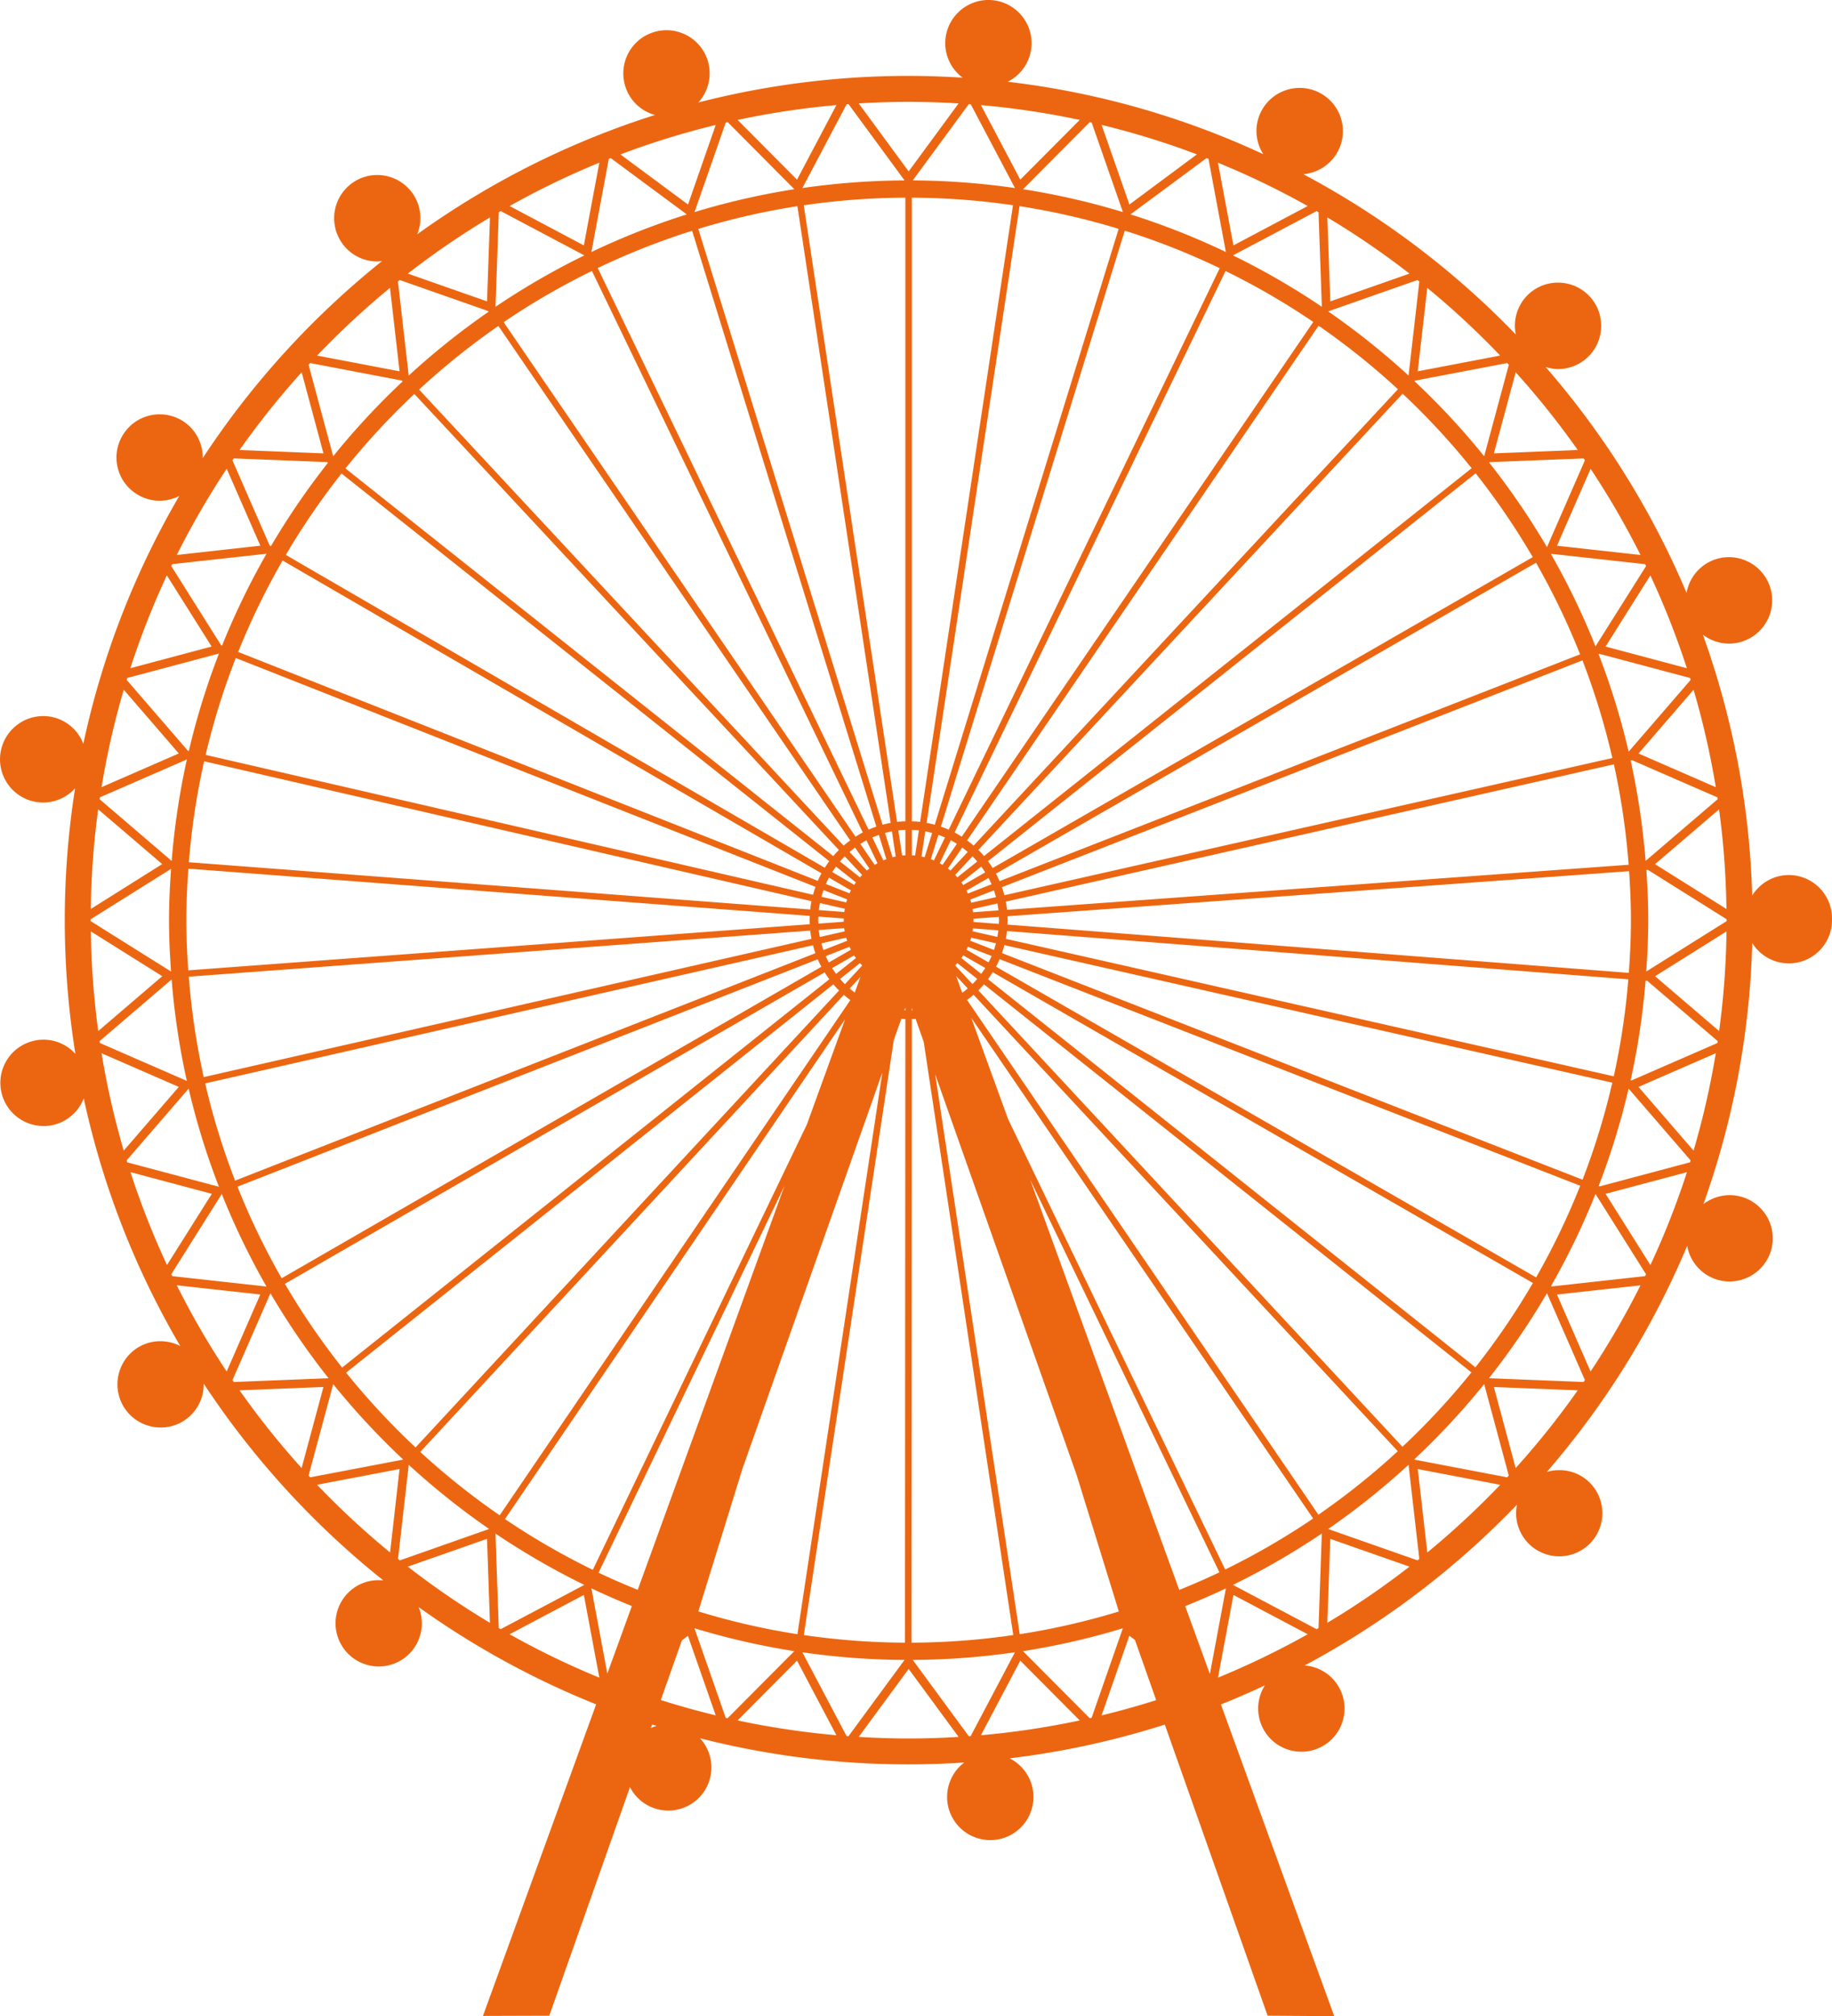 <?xml version="1.0" encoding="UTF-8"?> <svg xmlns="http://www.w3.org/2000/svg" xmlns:xlink="http://www.w3.org/1999/xlink" width="180.685" height="198.775" viewBox="0 0 180.685 198.775"><defs><clipPath id="clip-path"><path id="Pfad_5003" data-name="Pfad 5003" d="M0,34.128H180.685V-164.647H0Z" transform="translate(0 164.647)" fill="#ec6611"></path></clipPath></defs><g id="Gruppe_2366" data-name="Gruppe 2366" transform="translate(0 164.647)"><g id="Gruppe_2365" data-name="Gruppe 2365" transform="translate(0 -164.647)" clip-path="url(#clip-path)"><g id="Gruppe_2364" data-name="Gruppe 2364" transform="translate(0 0)"><path id="Pfad_5002" data-name="Pfad 5002" d="M11.022,29.25l.123-.351c.146.047.291.1.437.142a4.159,4.159,0,0,0-.56.209m25.424,1.029c-1.654,0-3.295-.056-4.924-.155l4.924-6.7,4.923,6.7c-1.629.1-3.271.155-4.923.155m-7.128-.319A80.394,80.394,0,0,1,19.574,28.5l5.861-5.892Zm14.254,0,3.883-7.352L53.316,28.5a80.359,80.359,0,0,1-9.744,1.461m-13.063.1-.181-.012-4.366-8.266a73,73,0,0,0,10.077.753Zm11.871,0L36.85,22.535a73,73,0,0,0,10.077-.753l-4.366,8.266ZM17.415,28Q14.668,27.338,12,26.489l2.077-5.879.6-.448Zm38.059,0,2.737-7.844.552.409L60.857,26.5q-2.651.844-5.382,1.505m-1.171.278-6.58-6.612a72.176,72.176,0,0,0,9.845-2.255l-3.08,8.828Zm-35.716,0-.187-.04L15.32,19.415a72.6,72.6,0,0,0,9.847,2.255Zm48.365-4,1.526-8.153L75.8,20.005a80.274,80.274,0,0,1-8.847,4.277m-61.016,0A80.6,80.6,0,0,1-2.91,20.005l7.321-3.877Zm60.217-.356-2.434-6.692c1.357-.549,2.7-1.126,4.014-1.754ZM6.727,23.878l-1.572-8.4c1.307.624,2.642,1.2,3.99,1.746Zm71.012-5,.29-8.277,7.809,2.739a81.034,81.034,0,0,1-8.1,5.538m-82.59,0a80.923,80.923,0,0,1-8.1-5.539L-5.139,10.6Zm81.532.627-8.251-4.367a73.109,73.109,0,0,0,8.764-5.067L76.869,19.4Zm-80.475,0L-3.98,19.4l-.326-9.324A73.025,73.025,0,0,0,4.456,15.14ZM87.6,11.942l-.943-8.224,8.131,1.553A81.494,81.494,0,0,1,87.6,11.942m-102.3,0A81.353,81.353,0,0,1-21.9,5.268l8.132-1.551Zm101.34.78L77.821,9.629A73.5,73.5,0,0,0,85.748,3.3l1.062,9.273Zm-100.377,0-.179-.145L-12.86,3.3A73.462,73.462,0,0,0-4.933,9.626ZM96.313,3.62l-2.15-7.991,8.272.328A81.217,81.217,0,0,1,96.313,3.62m-119.738,0a81.213,81.213,0,0,1-6.122-7.663l8.273-.33Zm118.9.915L86.324,2.788l-.017-.018a73.5,73.5,0,0,0,6.9-7.425l2.427,9.018Zm-118.056,0-.158-.17,2.428-9.017a73.61,73.61,0,0,0,6.909,7.437Zm125.6-9.4-9.325-.371-.012-.008A73.3,73.3,0,0,0,99.4-13.618l3.741,8.562Zm-133.134,0-.128-.185,3.743-8.563a73.246,73.246,0,0,0,5.73,8.377ZM103.7-5.9l-3.315-7.585,8.238-.909A80.411,80.411,0,0,1,103.7-5.9m-134.516,0a80.964,80.964,0,0,1-4.922-8.5l8.238.909Zm130.7-8.387-.078-.045a73.03,73.03,0,0,0,4.379-9.068l4.982,7.911-.093.188Zm-126.771.011-9.3-1.026-.092-.187L-31.3-23.4a72.722,72.722,0,0,0,4.411,9.126m36.613,29.9c-1.305-.53-2.6-1.087-3.861-1.69L24.2-24.2Zm53.409.011L48.435-24.8,67.094,13.9c-1.3.621-2.619,1.19-3.956,1.734M109.6-16.4l-4.417-7.014,8.021-2.137a80.016,80.016,0,0,1-3.6,9.151m-146.306,0a79.725,79.725,0,0,1-3.6-9.152l8.021,2.137ZM104.6-24.148l-.105-.041a72.179,72.179,0,0,0,2.958-9.6l6.112,7.076-.056.188Zm-136.181.035-9.046-2.409-.057-.188,6.115-7.076a72.235,72.235,0,0,0,2.988,9.673M47.4,20,39.064-35.192,53.013,4.3l4.161,13.461A70.75,70.75,0,0,1,47.4,20m-21.925,0A70.56,70.56,0,0,1,15.7,17.753L20.059,3.665,33.85-35.374Zm88.384-47.673-5.43-6.283,7.62-3.321a80.1,80.1,0,0,1-2.19,9.6m-154.827,0a80.133,80.133,0,0,1-2.19-9.6l7.62,3.32ZM5.293,13.654A71.2,71.2,0,0,1-3.37,8.649L30.168-40.61,26.4-30.238Zm31.433,7.18.034-61.479c.124,0,.249-.011.372-.019l.8,2.275,8.831,58.474a71.358,71.358,0,0,1-10.041.75m-.639,0a71.555,71.555,0,0,1-9.978-.75L34.98-38.575l.74-2.092c.133.01.266.016.4.021Zm31.581-7.213-21.41-44.4-3.639-10L76.338,8.594a71.471,71.471,0,0,1-8.669,5.025M36.76-41.5v-.22l.076.216Zm-.639,0-.106,0,.106-.3ZM-3.891,8.279A71.763,71.763,0,0,1-11.725,2.03L30.052-43.031q.311.27.643.512Zm80.75-.056L42.206-42.528c.221-.162.436-.332.642-.512l41.838,45a71.777,71.777,0,0,1-7.827,6.26M-12.188,1.588a71.953,71.953,0,0,1-6.849-7.373L29.018-44.071c.179.21.365.415.56.61Zm97.336-.065L43.32-43.47c.194-.193.378-.4.555-.6L91.948-5.81a71.977,71.977,0,0,1-6.8,7.333M107.752-34.6l-.1-.023a72.674,72.674,0,0,0,1.474-9.809l.162.012,6.952,5.949-.027.186Zm-142.494.052-8.579-3.738-.025-.185,7.1-6.081a72.535,72.535,0,0,0,1.5,10M31.13-43.257c-.17-.128-.338-.258-.5-.4L31.69-44.8Zm10.6.023-.6-1.658,1.141,1.229c-.173.15-.354.291-.538.429M-19.431-6.287a71.326,71.326,0,0,1-5.643-8.257L28.161-45.249q.217.348.462.676ZM92.341-6.312,44.269-44.577q.248-.331.467-.685L98.013-14.627a71.478,71.478,0,0,1-5.672,8.315M30.158-44.085c-.165-.164-.321-.339-.473-.517l1.961-1.562.217.24Zm12.583-.007L41.033-45.93l.214-.235,1.961,1.56c-.151.176-.3.35-.466.513m-68.134,29a70.884,70.884,0,0,1-4.358-9.027L27.477-46.54q.163.378.357.741Zm123.724-.083L45.062-45.81c.129-.241.249-.488.357-.741l57.258,22.338a71.127,71.127,0,0,1-4.345,9.033M29.29-45.1c-.138-.186-.268-.375-.391-.571l2.167-1.251.181.262Zm14.313,0-1.958-1.559.184-.267L44-45.685q-.187.3-.395.578M28.573-46.225q-.163-.306-.3-.627l2.337-.915c.043.1.089.193.139.287Zm15.749-.011-2.174-1.251c.048-.094.1-.191.139-.287l2.339.911q-.139.321-.3.627M-29.985-24.718A70.639,70.639,0,0,1-32.935-34.3L27.008-47.923q.105.4.241.785Zm132.9-.089L45.645-47.151c.091-.256.17-.518.239-.784l59.959,13.561a70.619,70.619,0,0,1-2.932,9.565M28.043-47.449q-.114-.326-.2-.664l2.444-.555c.028.1.058.205.092.307Zm16.809-.011-2.332-.91c.034-.1.063-.2.092-.3l2.442.553c-.059.225-.126.444-.2.662m71.525,7.991-6.315-5.406,7.044-4.416a80.826,80.826,0,0,1-.729,9.822m-159.864,0a81.069,81.069,0,0,1-.728-9.824l7.044,4.417ZM105.988-35,46.031-48.556c.048-.252.089-.508.117-.767l61.277,4.76A71.083,71.083,0,0,1,105.988-35m-139.068.077a71,71,0,0,1-1.474-9.9l61.29-4.542c.029.274.072.544.124.811ZM45.2-48.744,42.751-49.3l.043-.284,2.5.194c-.024.217-.058.431-.1.643m-17.507.011c-.043-.226-.08-.455-.105-.686l2.505-.186c.013.105.03.21.048.315ZM45.34-50.026l-2.5-.193.008-.177-.007-.142,2.5-.181c0,.109.016.215.016.325s-.013.246-.019.369m-17.792-.031c0-.113-.017-.225-.017-.338s.013-.238.018-.356l2.5.19-.007.165.007.155ZM42.8-51.177c-.013-.106-.03-.21-.048-.314l2.448-.553c.043.226.08.454.105.685ZM30.1-51.2l-2.505-.19q.04-.351.106-.694l2.447.564c-.018.106-.035.212-.048.32m12.516-.915c-.029-.105-.058-.208-.093-.31l2.332-.91c.077.22.145.442.2.669Zm-12.325-.028L27.845-52.7q.091-.337.205-.662l2.33.919q-.051.15-.094.3m12-.878c-.043-.1-.091-.193-.139-.287l2.174-1.252q.163.306.3.627Zm-11.671-.021-2.334-.921c.093-.212.193-.423.3-.627l2.171,1.259c-.049.1-.1.192-.14.289M107.473-45.2,46.188-49.96c.007-.146.023-.29.023-.436,0-.13-.014-.257-.019-.386L107.5-55.224c.107,1.6.182,3.2.182,4.828,0,1.749-.086,3.478-.21,5.2m1.719-.136c.115-1.673.2-3.357.2-5.06,0-1.666-.077-3.313-.187-4.951l.151-.011,7.766,4.87v.182Zm-145.494,0-7.927-4.97v-.18l7.927-4.972c-.116,1.674-.2,3.359-.2,5.062s.08,3.386.2,5.06m1.7-.116c-.113-1.636-.191-3.281-.191-4.944,0-1.711.082-3.4.2-5.08L26.7-50.816c-.006.14-.021.278-.021.42s.014.267.019.4Zm65.676-8.429L28.91-55.138c.117-.186.241-.365.372-.541l1.959,1.556Zm10.753.018-.18-.262,1.958-1.556q.206.277.39.571Zm-10.188-.759-1.962-1.56c.15-.175.3-.349.466-.512l1.71,1.836Zm9.61,0-.215-.237,1.71-1.836c.163.163.316.338.467.514Zm-8.929-.67-1.7-1.83c.175-.151.357-.295.543-.432l1.414,2.067Zm8.247,0-.252-.2,1.413-2.066c.186.138.368.28.543.432Zm-.78-.557-.272-.165L40.6-58.274c.2.109.4.228.6.351Zm-6.687,0-1.415-2.067c.2-.126.4-.246.6-.356l1.088,2.255Zm.852-.447-1.088-2.254c.21-.093.427-.174.646-.25l.74,2.394c-.1.036-.2.069-.3.11m4.987,0c-.1-.041-.2-.074-.3-.111l.74-2.4c.221.077.439.159.653.254Zm-4.078-.3-.741-2.4c.223-.059.448-.115.677-.158l.374,2.476c-.105.021-.206.051-.31.077m3.163,0c-.1-.027-.205-.057-.31-.077l.373-2.476c.229.043.454.1.677.158ZM35.8-56.77l-.375-2.477c.229-.027.462-.039.7-.047v2.508c-.107.006-.216.006-.321.017m1.277,0c-.1-.011-.211-.011-.318-.017v-2.508c.233.008.464.021.692.046Zm-81.3,5.27a81.069,81.069,0,0,1,.728-9.824l6.316,5.4Zm161.321,0-7.044-4.417,6.315-5.4a80.825,80.825,0,0,1,.729,9.822m-70.951.081c-.028-.274-.072-.543-.123-.81L106-65.758a71,71,0,0,1,1.456,9.9Zm-19.417-.034-61.281-4.659a70.887,70.887,0,0,1,1.508-9.954l59.9,13.793q-.08.4-.126.82m82.393-4.79a72.667,72.667,0,0,0-1.473-9.889l.157-.035,8.394,3.658.027.186Zm-145.373,0-7.1-6.08.025-.186,8.579-3.738a72.719,72.719,0,0,0-1.5,10m152.29-7.265-7.619-3.32,5.429-6.283a80.132,80.132,0,0,1,2.19,9.6m-159.206,0a79.708,79.708,0,0,1,2.19-9.605l5.429,6.284ZM45.885-52.854c-.07-.269-.15-.532-.241-.792L102.9-76.007a70.494,70.494,0,0,1,2.949,9.626ZM27.016-52.9-32.891-66.69a70.711,70.711,0,0,1,2.972-9.553L27.259-53.678q-.139.384-.244.782m80.441-14.112a72.188,72.188,0,0,0-2.967-9.62l.071-.028,8.953,2.384.057.19Zm-142.007-.064-.087-.021-6.041-6.991.056-.188,9.046-2.41a72.307,72.307,0,0,0-2.974,9.61M113.2-75.235l-8.02-2.136,4.417-7.014a79.989,79.989,0,0,1,3.6,9.15m-153.514,0a80.128,80.128,0,0,1,3.6-9.152l4.417,7.015Zm85.73,20.993q-.163-.38-.357-.741L98.32-85.633a70.782,70.782,0,0,1,4.347,9.03Zm-17.932-.031L-29.683-76.838A70.877,70.877,0,0,1-25.3-85.853L27.845-55.017c-.13.241-.249.49-.359.742m76.7-23.117A72.641,72.641,0,0,0,99.8-86.482l.048-.028,9.232,1.018.093.19Zm-135.455-.071-.094-.037-4.916-7.805.093-.19,9.3-1.025a72.669,72.669,0,0,0-4.385,9.057m59.443,21.9L-24.983-86.406a71.585,71.585,0,0,1,5.493-8.025L28.615-56.209c-.155.209-.3.423-.441.643m16.559.03c-.144-.232-.3-.458-.461-.676L92.367-94.449A71.532,71.532,0,0,1,98-86.187ZM108.626-86.4l-8.237-.909,3.315-7.585a80.859,80.859,0,0,1,4.922,8.494m-144.361,0a80.765,80.765,0,0,1,4.923-8.5l3.315,7.587ZM99.4-87.172a73.315,73.315,0,0,0-5.7-8.337l.052-.042,9.261-.367.129.185Zm-125.855-.089-.12-.069-3.674-8.406.129-.185,9.216.366.08.064a73.386,73.386,0,0,0-5.632,8.23M29.01-56.712-19.1-94.933a71.822,71.822,0,0,1,6.792-7.339L29.563-57.317c-.193.193-.375.4-.553.6m14.869,0c-.179-.209-.361-.413-.555-.606L85.164-102.3a71.685,71.685,0,0,1,6.808,7.349Zm50.286-39.7,2.151-7.991a81.186,81.186,0,0,1,6.121,7.661Zm-115.436,0-8.273-.33a81.223,81.223,0,0,1,6.123-7.663Zm114.478.285a73.591,73.591,0,0,0-6.881-7.41l.035-.039,9.114-1.738.161.171Zm-113.519,0-2.427-9.017.159-.17,9.04,1.725.077.083a73.488,73.488,0,0,0-6.85,7.379m50.35,38.393-41.877-44.966A71.774,71.774,0,0,1-4.02-108.98l34.7,50.72c-.221.163-.436.332-.642.513m12.814,0c-.206-.181-.421-.35-.642-.513L76.877-109a71.483,71.483,0,0,1,7.824,6.262Zm43.8-46.759.944-8.224a81.326,81.326,0,0,1,7.187,6.673Zm-100.418,0-8.131-1.551a81.354,81.354,0,0,1,7.188-6.673Zm99.513.418a73.358,73.358,0,0,0-7.912-6.315l.014-.022,8.781-3.08.181.145Zm-98.608,0-1.064-9.272.18-.145,8.709,3.056.049.072a73.526,73.526,0,0,0-7.875,6.289M41.682-58.626c-.231-.147-.465-.287-.707-.415L67.7-114.394a71.243,71.243,0,0,1,8.654,5.02Zm-10.478,0L-3.5-109.351A71.479,71.479,0,0,1,5.207-114.4L31.918-59.042c-.245.129-.482.27-.715.419m1.291-.7L5.781-114.687a70.945,70.945,0,0,1,9.308-3.674l18.17,58.743c-.26.091-.516.187-.764.3m7.9,0c-.251-.112-.509-.21-.771-.3l18.136-58.755a70.707,70.707,0,0,1,9.367,3.7ZM78.03-111.4l-.289-8.277a81.043,81.043,0,0,1,8.1,5.539Zm-83.168,0-7.81-2.739a80.908,80.908,0,0,1,8.1-5.538Zm82.335.532a72.953,72.953,0,0,0-8.754-5.062l.007-.014,8.232-4.358.188.112Zm-81.5,0,.327-9.324.187-.111,8.249,4.368A72.878,72.878,0,0,0-4.3-110.867M33.869-59.806,15.7-118.545a70.695,70.695,0,0,1,9.773-2.243l9.2,60.8c-.272.049-.537.113-.8.186m5.147,0c-.263-.071-.53-.136-.8-.186l9.162-60.8a70.57,70.57,0,0,1,9.774,2.238ZM35.3-60.089l-9.2-60.786a71.406,71.406,0,0,1,10.019-.751v61.481c-.278.008-.553.024-.823.057m2.281,0c-.269-.031-.543-.047-.819-.056v-61.481a71.188,71.188,0,0,1,9.978.746Zm30.9-56.831-1.526-8.153A80.362,80.362,0,0,1,75.8-120.8Zm-64.068,0L-2.908-120.8a80.576,80.576,0,0,1,8.846-4.276Zm63.323.65a72.561,72.561,0,0,0-9.406-3.708l7.5-5.55.19.072Zm-62.578,0,1.719-9.185.19-.072,7.5,5.551a72.538,72.538,0,0,0-9.4,3.706m53.055-4.681L55.476-128.8a79.98,79.98,0,0,1,9.4,2.906Zm-43.533,0-6.668-4.938a80.186,80.186,0,0,1,9.4-2.906Zm42.892.747a72.193,72.193,0,0,0-9.847-2.255l6.578-6.612.187.041Zm-42.251,0,3.08-8.828.188-.041,6.577,6.613a72.217,72.217,0,0,0-9.845,2.255M47.456-123.4l-3.884-7.351a80.33,80.33,0,0,1,9.744,1.461Zm-22.021,0-5.859-5.89a80.549,80.549,0,0,1,9.743-1.462Zm.528.826,4.366-8.265.184-.012,5.528,7.524a73.375,73.375,0,0,0-10.077.753m20.966,0a73.205,73.205,0,0,0-10.078-.755l5.529-7.524.184.012Zm-10.483-1.642-4.923-6.7c1.629-.1,3.269-.155,4.923-.155s3.295.056,4.923.155Zm7.873-16.9a4.272,4.272,0,0,0-4.25,3.885,4.256,4.256,0,0,0,1.693,3.775c-1.759-.111-3.53-.174-5.316-.174A83.113,83.113,0,0,0,15.7-131.009a4.253,4.253,0,0,0,.956-4.037,4.262,4.262,0,0,0-4.093-3.088,4.256,4.256,0,0,0-1.173.165A4.257,4.257,0,0,0,8.467-132.7a4.246,4.246,0,0,0,2.952,2.924,83.029,83.029,0,0,0-23.445,11.764,4.235,4.235,0,0,0-.544-4.157,4.261,4.261,0,0,0-3.4-1.69,4.222,4.222,0,0,0-2.563.864,4.264,4.264,0,0,0-.817,5.972,4.229,4.229,0,0,0,3.391,1.687,4.538,4.538,0,0,0,.46-.035A83.871,83.871,0,0,0-33.182-95.943a4.234,4.234,0,0,0-2-3.686,4.268,4.268,0,0,0-2.24-.637,4.249,4.249,0,0,0-3.623,2.019,4.25,4.25,0,0,0,1.381,5.861,4.221,4.221,0,0,0,2.232.64,4.271,4.271,0,0,0,1.941-.472,82.715,82.715,0,0,0-9.463,24.434,4.253,4.253,0,0,0-3.188-2.662,4.351,4.351,0,0,0-.774-.07A4.264,4.264,0,0,0-53.1-67.03a4.261,4.261,0,0,0,3.418,4.968,4.79,4.79,0,0,0,.775.068,4.263,4.263,0,0,0,3.14-1.4,83.411,83.411,0,0,0-1.017,13,83.52,83.52,0,0,0,1.047,13.179,4.254,4.254,0,0,0-3.14-1.4,4.22,4.22,0,0,0-.781.074,4.257,4.257,0,0,0-3.407,4.968A4.263,4.263,0,0,0-48.884-30.1a4,4,0,0,0,.784-.068,4.255,4.255,0,0,0,3.186-2.661A82.638,82.638,0,0,0-35.395-8.413a4.341,4.341,0,0,0-1.967-.473,4.2,4.2,0,0,0-2.218.629,4.275,4.275,0,0,0-1.373,5.871,4.28,4.28,0,0,0,3.63,2.01,4.226,4.226,0,0,0,2.241-.639,4.259,4.259,0,0,0,2-3.686A83.913,83.913,0,0,0-15.361,14.7a4.322,4.322,0,0,0-.466-.025,4.211,4.211,0,0,0-3.389,1.679,4.254,4.254,0,0,0,.826,5.964,4.26,4.26,0,0,0,2.565.862,4.24,4.24,0,0,0,3.408-1.7,4.244,4.244,0,0,0,.534-4.151A83.245,83.245,0,0,0,5.624,26.916L-5.542,57.634,1,57.613l7.96-22.535a4.234,4.234,0,0,0,2.615,2.147,4.156,4.156,0,0,0,1.158.162,4.249,4.249,0,0,0,3.132-7.129,83.049,83.049,0,0,0,20.579,2.576c1.844,0,3.673-.066,5.487-.185A4.254,4.254,0,0,0,44.491,40.3c.127,0,.263-.008.391-.017A4.256,4.256,0,0,0,46.4,32.238,82.626,82.626,0,0,0,61.709,28.91l10.14,28.7,6.571.048L67.243,26.926q2.2-.88,4.337-1.882a4.26,4.26,0,1,0,3.927-1.964A83.733,83.733,0,0,0,96.44,7.232a4.254,4.254,0,1,0,7.036-2.307,4.208,4.208,0,0,0-2.853-1.1A4.333,4.333,0,0,0,99.389,4a83.377,83.377,0,0,0,13.839-22.285,4.255,4.255,0,0,0,2.644,3.22,4.231,4.231,0,0,0,1.534.29,4.279,4.279,0,0,0,3.979-2.719V-17.5a4.255,4.255,0,0,0-2.437-5.5,4.19,4.19,0,0,0-1.52-.286,4.294,4.294,0,0,0-2.6.886,82.793,82.793,0,0,0,4.817-25.748,4.248,4.248,0,0,0,3.606,2.015,4.261,4.261,0,0,0,4.26-4.26v-.2a4.267,4.267,0,0,0-4.269-4.252,4.253,4.253,0,0,0-3.6,2.022,82.743,82.743,0,0,0-4.864-25.716,4.271,4.271,0,0,0,2.574.878,4.239,4.239,0,0,0,1.54-.291,4.26,4.26,0,0,0,2.429-5.521,4.274,4.274,0,0,0-3.977-2.71,4.237,4.237,0,0,0-1.544.291,4.253,4.253,0,0,0-2.631,3.231,83.4,83.4,0,0,0-13.9-22.269,4.23,4.23,0,0,0,1.217.2,4.239,4.239,0,0,0,2.879-1.116,4.268,4.268,0,0,0,.264-6.024,4.264,4.264,0,0,0-3.145-1.379,4.236,4.236,0,0,0-2.871,1.114,4.253,4.253,0,0,0-1.286,4,83.732,83.732,0,0,0-20.956-15.806,4.267,4.267,0,0,0,3.455-2.343A4.261,4.261,0,0,0,76.91-132a4.258,4.258,0,0,0-1.9-.445,4.264,4.264,0,0,0-3.821,2.363,4.231,4.231,0,0,0,.235,4.172,82.538,82.538,0,0,0-25.214-7.143,4.245,4.245,0,0,0,2.341-3.419,4.261,4.261,0,0,0-3.861-4.626c-.126-.011-.251-.017-.375-.017" transform="translate(53.173 141.113)" fill="#ec6611"></path></g></g></g></svg> 